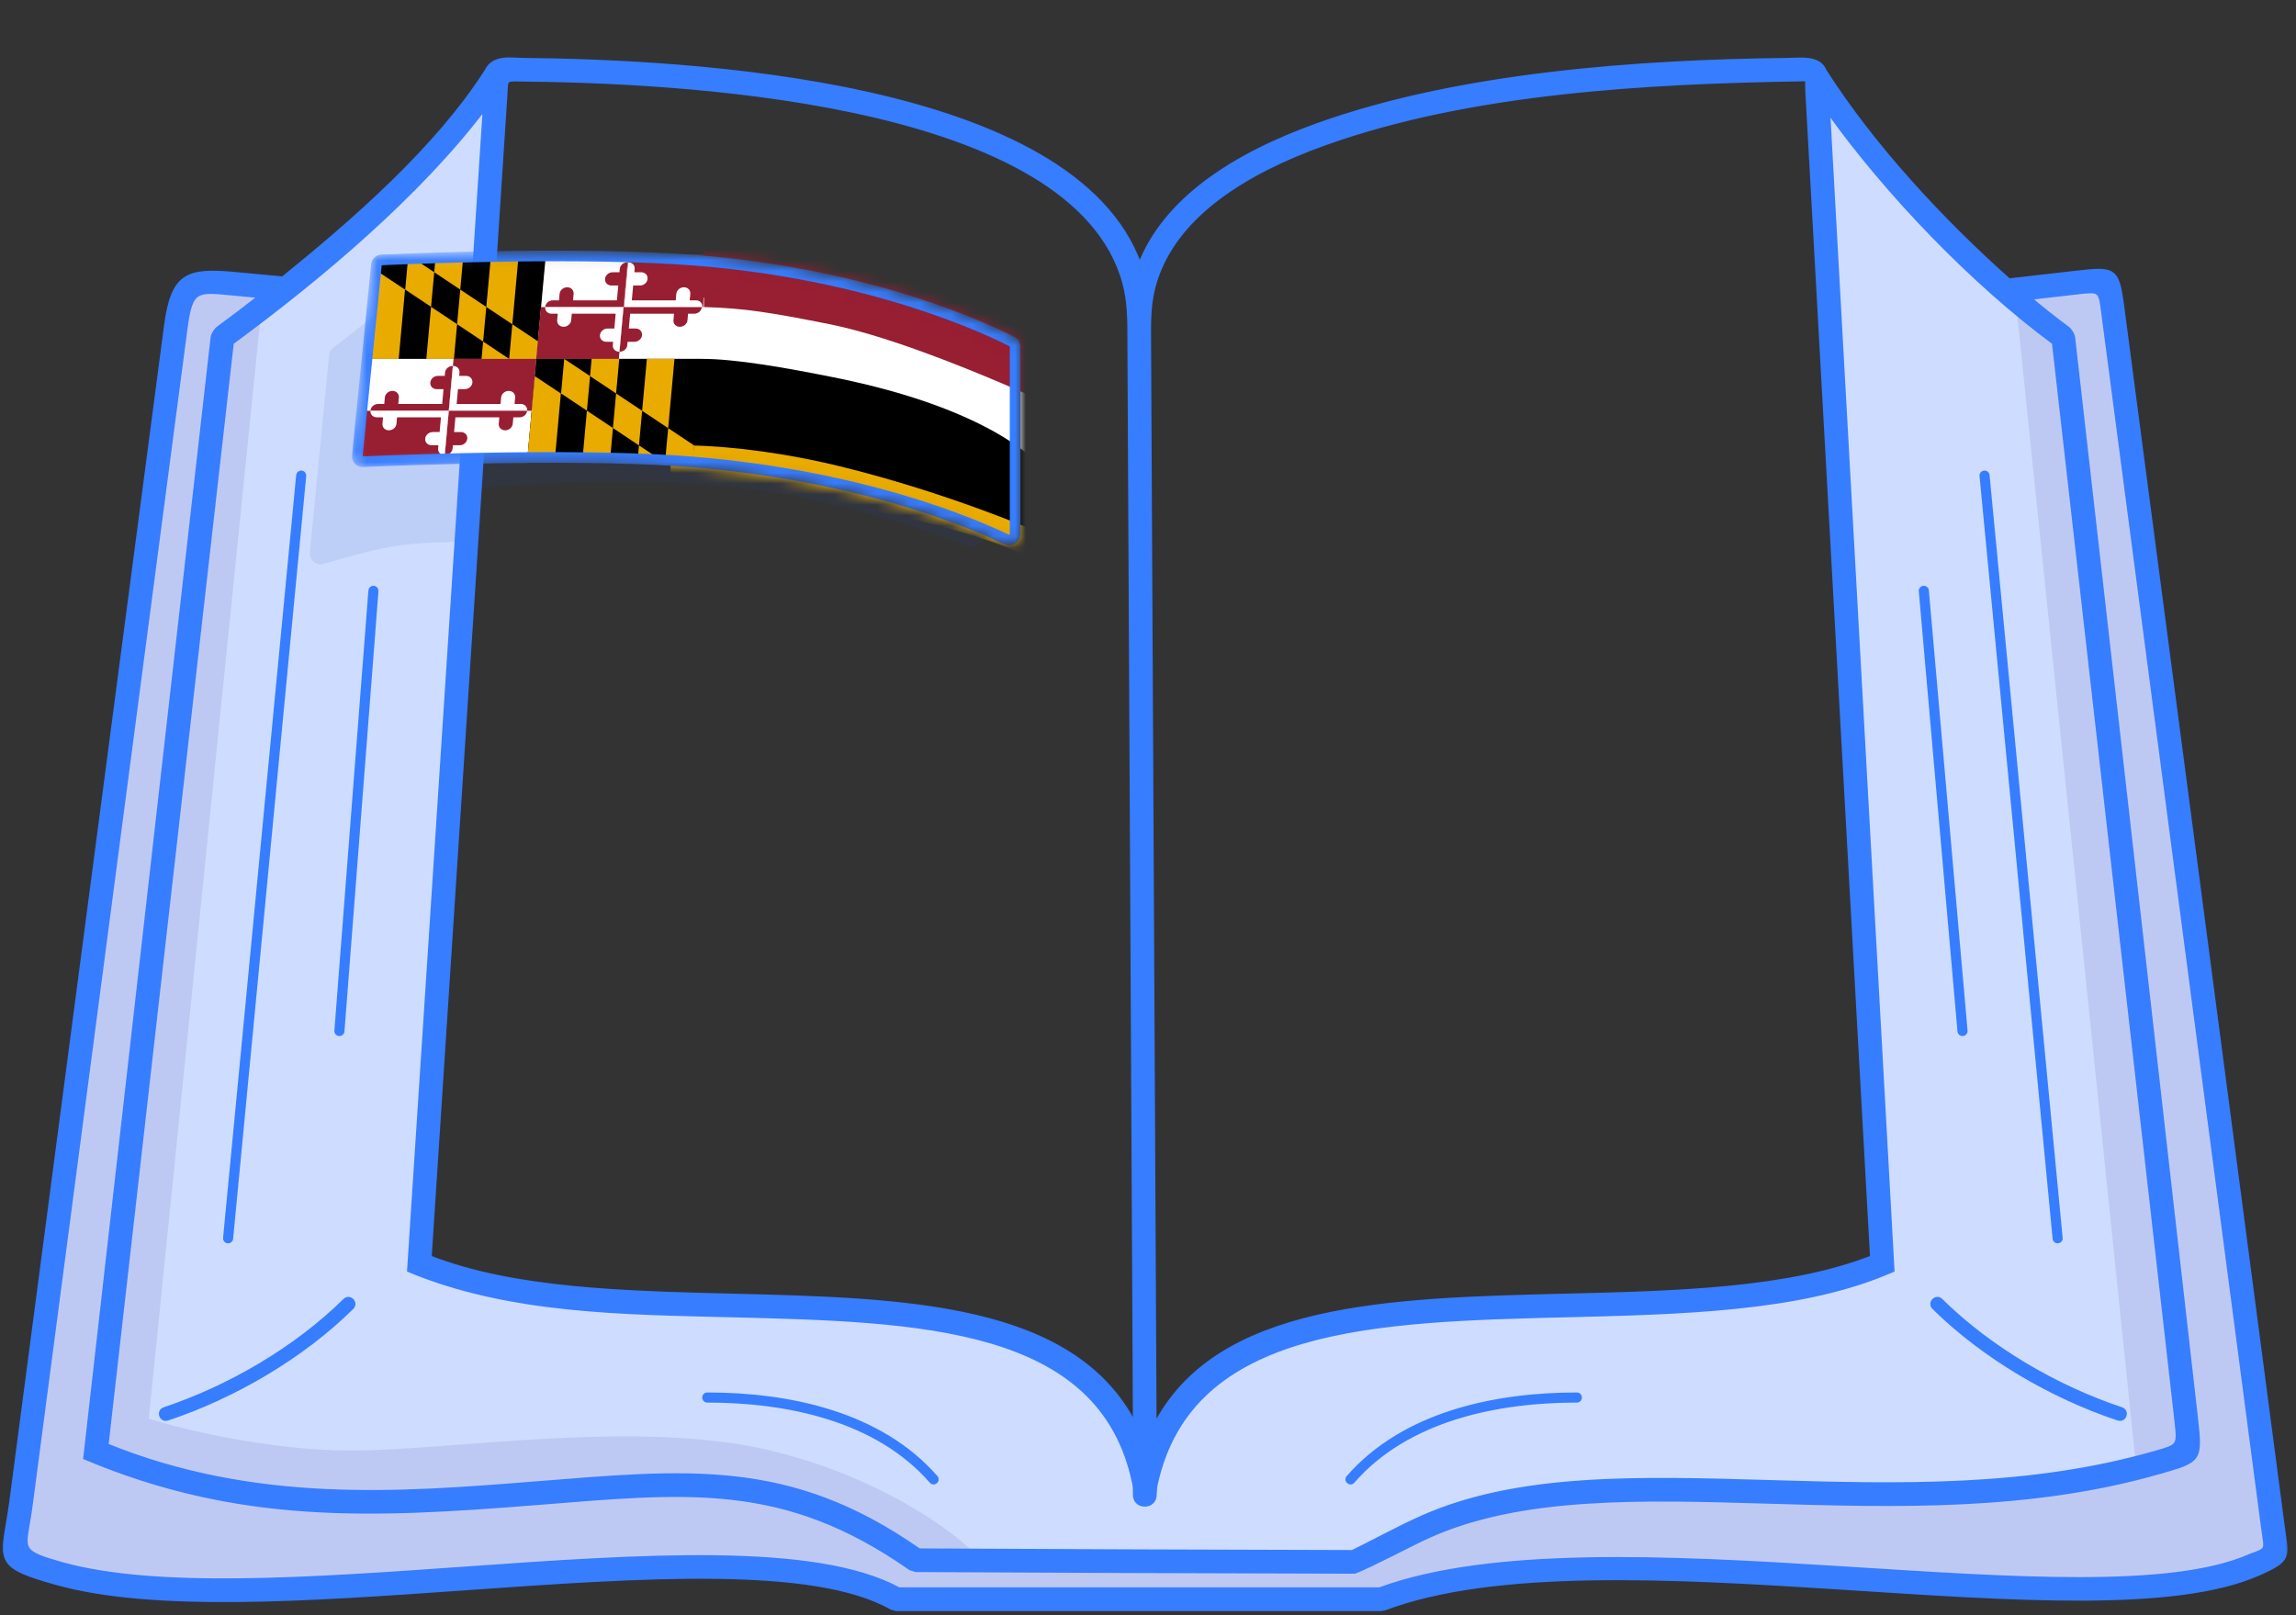 <svg width="216" height="152" viewBox="0 0 216 152" fill="none" xmlns="http://www.w3.org/2000/svg">
<rect x="0" y="0" width="216" height="152" fill="#333333" stroke="none"/>
<path d="M26.5 27.5L47 7L39.5 119L51.5 122L83 123L97 126.5L104.5 132.5L108 135.5L118.5 126.5L134 123L164 122L177 118.5L171 7L180 19.5L188.5 27.5L198.5 26.5L214 146.5L201 150L177 148H146.5L130.5 150H84L72 148L23.5 150L4.5 148L1.5 145.5L17 28.5L19.5 26.5L26.5 27.5Z" fill="#CEDDFF"/>
<g style="mix-blend-mode:multiply" opacity="0.1">
<path d="M14 133.5L24.5 30V27H17L1 146L17 151L49.5 149L74 147.5L84 151H128.5L136.5 149L152 147.5L183.5 149H207L214 146L198 27H189.5L201 138.5L185.5 141H144.5L128.5 146H91.5C89.333 143.833 82.5 138.9 72.5 136.5C60 133.5 42.5 136.5 33 136.5C25.4 136.5 17.167 134.5 14 133.5Z" fill="#2D1582"/>
</g>
<g style="mix-blend-mode:multiply" opacity="0.1">
<path d="M35.5 29.5L31.34 32.736C31.123 32.904 30.985 33.155 30.958 33.428L29.147 51.993C29.077 52.707 29.759 53.264 30.447 53.06C32.016 52.594 34.556 51.876 36.5 51.5C39.527 50.914 44 51 44 51L44.5 46C49.333 45.5 61.3 44.8 70.5 46C78.66 47.064 86.899 49.781 91.1 51.428C91.768 51.69 92.5 51.201 92.5 50.483V50L86 47.5L76 45L63 43H44.5H33.5L35.5 29.5Z" fill="#1B49AD"/>
</g>
<mask id="path-4-outside-1_36_22821" maskUnits="userSpaceOnUse" x="-0.53" y="4.605" width="216" height="148" fill="black">
<rect fill="white" x="-0.53" y="4.605" width="216" height="148"/>
<path d="M108.609 134.3C114.4 122.746 130.682 122.345 147.265 121.937C157.688 121.681 168.234 121.422 176.128 118.33L170.139 10.409C170.095 9.616 170.033 8.805 170.023 8.012C170.014 7.364 170.147 7.446 169.495 7.456C154.904 7.694 138.348 8.581 124.649 13.479C117.029 16.203 111.071 20.112 108.925 25.698C107.984 28.148 108.08 30.21 108.092 32.728L108.609 134.3L108.609 134.3ZM88.042 139.039C88.279 139.31 87.866 139.671 87.629 139.4C82.484 133.503 74.03 131.787 66.532 131.787C66.17 131.787 66.17 131.237 66.532 131.237C74.198 131.237 82.785 133.014 88.042 139.039V139.039ZM127.254 139.4C127.017 139.671 126.604 139.31 126.841 139.039C132.098 133.014 140.685 131.237 148.351 131.237C148.713 131.237 148.713 131.787 148.351 131.787C140.854 131.787 132.399 133.503 127.254 139.4V139.4ZM24.546 27.858L22.072 27.625C18.49 27.289 17.943 27.083 17.435 30.943L2.898 141.467C2.789 142.3 2.677 142.958 2.581 143.523C2.182 145.869 2.133 146.157 5.751 147.177C14.624 149.679 29.194 148.649 43.618 147.63C60.253 146.454 76.695 145.293 84.557 149.574H129.786C150.874 141.85 196.788 153.024 211.694 146.42C213.453 145.778 213.195 145.909 212.911 143.747L197.818 28.996C197.589 27.256 197.418 27.276 195.344 27.514L190.87 28.027C192.147 29.104 193.367 30.068 194.494 30.894C194.719 31.059 194.993 31.484 195.023 31.761L206.599 133.638C207.029 137.426 206.86 137.441 203.279 138.479C191.031 142.03 178.308 141.655 166.428 141.305C154.287 140.947 143.04 140.615 134.306 144.585C132.607 145.357 129.139 147.228 127.445 147.892C113.68 147.86 99.928 147.807 86.163 147.737L85.644 147.572C73.653 139.179 64.568 140.319 50.221 141.454C35.004 142.659 22.509 143.261 8.034 137.171L20.011 31.761C20.042 31.484 20.315 31.059 20.541 30.894C21.725 30.026 23.081 29.003 24.545 27.858H24.546ZM171.973 10.419L178.027 119.53L177.429 119.78C169.168 123.227 158.173 123.497 147.308 123.764C129.375 124.205 112.051 124.689 108.73 139.611C108.664 139.905 108.632 140.221 108.615 140.677C108.615 141.883 106.78 141.883 106.78 140.677C106.78 140.229 106.79 139.965 106.698 139.525C103.581 124.634 86.467 124.204 68.882 123.764C58.808 123.512 47.928 123.463 38.498 119.528L45.626 10.078C39.45 18.286 30.028 26.193 21.799 32.24L10.008 136.015C23.983 141.693 37.639 140.612 50.078 139.627C64.607 138.478 74.212 137.341 86.457 145.911C100.053 145.981 113.638 146.033 127.235 146.065C129.353 145.028 131.526 143.828 133.654 142.87C142.739 138.779 154.158 139.115 166.478 139.478C178.755 139.84 190.969 140.144 202.9 136.686C204.937 136.096 205.032 136.069 204.779 133.839L193.235 32.24C185.614 26.609 177.5 18.176 171.973 10.419L171.973 10.419ZM188.992 26.399L195.136 25.694C198.86 25.267 199.167 25.231 199.631 28.759L214.724 143.511C215.118 146.51 215.547 146.717 212.49 148.071C196.745 155.048 151.077 143.537 130.256 151.348L129.937 151.409H84.327L83.876 151.287C76.588 147.136 60.264 148.29 43.747 149.457C29.166 150.487 14.438 151.528 5.257 148.94C0.053 147.473 0.132 147.007 0.775 143.222C0.874 142.641 0.989 141.965 1.085 141.23L15.623 30.707C16.268 25.802 17.622 25.372 22.209 25.803L26.61 26.216C33.318 20.797 41.146 13.955 45.766 6.711C46.433 5.305 48.042 5.636 49.078 5.647C64.445 5.797 101.053 7.553 107.219 24.994C109.569 18.876 115.924 14.651 124.033 11.752C137.276 7.017 153.998 5.808 168.176 5.65C169.312 5.638 171.126 5.345 171.647 6.68C176.171 13.771 182.684 20.788 188.992 26.399H188.992ZM28.063 44.725C28.077 44.575 28.211 44.464 28.362 44.478C28.512 44.492 28.623 44.626 28.609 44.777L21.732 116.56C21.698 116.919 21.152 116.867 21.186 116.508L28.063 44.725ZM34.857 55.575C34.868 55.424 35 55.311 35.152 55.322C35.303 55.333 35.417 55.465 35.405 55.616L32.206 97.046C32.179 97.406 31.631 97.366 31.657 97.005L34.857 55.575ZM32.453 122.38C32.882 121.956 33.527 122.607 33.098 123.032C28.407 127.671 21.994 131.411 15.745 133.487C15.175 133.675 14.889 132.808 15.459 132.62C21.569 130.59 27.866 126.917 32.453 122.38V122.38ZM47.55 8.704L40.41 118.333C48.294 121.421 58.688 121.681 68.925 121.937C85.159 122.343 101.009 122.74 106.781 134.145L106.264 32.568C106.253 30.22 106.337 28.162 105.549 25.836C99.877 9.108 62.791 7.608 49.063 7.474C47.506 7.419 47.607 7.492 47.55 8.704H47.55ZM186.426 44.777C186.392 44.418 186.938 44.366 186.972 44.725L193.849 116.508C193.883 116.867 193.337 116.919 193.303 116.56L186.426 44.777ZM180.712 55.62C180.681 55.259 181.229 55.212 181.261 55.572L184.902 97.002C184.933 97.362 184.385 97.41 184.353 97.049L180.712 55.62ZM181.937 123.032C181.508 122.607 182.153 121.955 182.582 122.38C187.168 126.917 193.466 130.59 199.576 132.62C200.146 132.808 199.86 133.675 199.289 133.487C193.041 131.411 186.628 127.671 181.937 123.032V123.032Z"/>
</mask>
<path d="M108.609 134.3C114.4 122.746 130.682 122.345 147.265 121.937C157.688 121.681 168.234 121.422 176.128 118.33L170.139 10.409C170.095 9.616 170.033 8.805 170.023 8.012C170.014 7.364 170.147 7.446 169.495 7.456C154.904 7.694 138.348 8.581 124.649 13.479C117.029 16.203 111.071 20.112 108.925 25.698C107.984 28.148 108.08 30.21 108.092 32.728L108.609 134.3L108.609 134.3ZM88.042 139.039C88.279 139.31 87.866 139.671 87.629 139.4C82.484 133.503 74.03 131.787 66.532 131.787C66.17 131.787 66.17 131.237 66.532 131.237C74.198 131.237 82.785 133.014 88.042 139.039V139.039ZM127.254 139.4C127.017 139.671 126.604 139.31 126.841 139.039C132.098 133.014 140.685 131.237 148.351 131.237C148.713 131.237 148.713 131.787 148.351 131.787C140.854 131.787 132.399 133.503 127.254 139.4V139.4ZM24.546 27.858L22.072 27.625C18.49 27.289 17.943 27.083 17.435 30.943L2.898 141.467C2.789 142.3 2.677 142.958 2.581 143.523C2.182 145.869 2.133 146.157 5.751 147.177C14.624 149.679 29.194 148.649 43.618 147.63C60.253 146.454 76.695 145.293 84.557 149.574H129.786C150.874 141.85 196.788 153.024 211.694 146.42C213.453 145.778 213.195 145.909 212.911 143.747L197.818 28.996C197.589 27.256 197.418 27.276 195.344 27.514L190.87 28.027C192.147 29.104 193.367 30.068 194.494 30.894C194.719 31.059 194.993 31.484 195.023 31.761L206.599 133.638C207.029 137.426 206.86 137.441 203.279 138.479C191.031 142.03 178.308 141.655 166.428 141.305C154.287 140.947 143.04 140.615 134.306 144.585C132.607 145.357 129.139 147.228 127.445 147.892C113.68 147.86 99.928 147.807 86.163 147.737L85.644 147.572C73.653 139.179 64.568 140.319 50.221 141.454C35.004 142.659 22.509 143.261 8.034 137.171L20.011 31.761C20.042 31.484 20.315 31.059 20.541 30.894C21.725 30.026 23.081 29.003 24.545 27.858H24.546ZM171.973 10.419L178.027 119.53L177.429 119.78C169.168 123.227 158.173 123.497 147.308 123.764C129.375 124.205 112.051 124.689 108.73 139.611C108.664 139.905 108.632 140.221 108.615 140.677C108.615 141.883 106.78 141.883 106.78 140.677C106.78 140.229 106.79 139.965 106.698 139.525C103.581 124.634 86.467 124.204 68.882 123.764C58.808 123.512 47.928 123.463 38.498 119.528L45.626 10.078C39.45 18.286 30.028 26.193 21.799 32.24L10.008 136.015C23.983 141.693 37.639 140.612 50.078 139.627C64.607 138.478 74.212 137.341 86.457 145.911C100.053 145.981 113.638 146.033 127.235 146.065C129.353 145.028 131.526 143.828 133.654 142.87C142.739 138.779 154.158 139.115 166.478 139.478C178.755 139.84 190.969 140.144 202.9 136.686C204.937 136.096 205.032 136.069 204.779 133.839L193.235 32.24C185.614 26.609 177.5 18.176 171.973 10.419L171.973 10.419ZM188.992 26.399L195.136 25.694C198.86 25.267 199.167 25.231 199.631 28.759L214.724 143.511C215.118 146.51 215.547 146.717 212.49 148.071C196.745 155.048 151.077 143.537 130.256 151.348L129.937 151.409H84.327L83.876 151.287C76.588 147.136 60.264 148.29 43.747 149.457C29.166 150.487 14.438 151.528 5.257 148.94C0.053 147.473 0.132 147.007 0.775 143.222C0.874 142.641 0.989 141.965 1.085 141.23L15.623 30.707C16.268 25.802 17.622 25.372 22.209 25.803L26.61 26.216C33.318 20.797 41.146 13.955 45.766 6.711C46.433 5.305 48.042 5.636 49.078 5.647C64.445 5.797 101.053 7.553 107.219 24.994C109.569 18.876 115.924 14.651 124.033 11.752C137.276 7.017 153.998 5.808 168.176 5.65C169.312 5.638 171.126 5.345 171.647 6.68C176.171 13.771 182.684 20.788 188.992 26.399H188.992ZM28.063 44.725C28.077 44.575 28.211 44.464 28.362 44.478C28.512 44.492 28.623 44.626 28.609 44.777L21.732 116.56C21.698 116.919 21.152 116.867 21.186 116.508L28.063 44.725ZM34.857 55.575C34.868 55.424 35 55.311 35.152 55.322C35.303 55.333 35.417 55.465 35.405 55.616L32.206 97.046C32.179 97.406 31.631 97.366 31.657 97.005L34.857 55.575ZM32.453 122.38C32.882 121.956 33.527 122.607 33.098 123.032C28.407 127.671 21.994 131.411 15.745 133.487C15.175 133.675 14.889 132.808 15.459 132.62C21.569 130.59 27.866 126.917 32.453 122.38V122.38ZM47.55 8.704L40.41 118.333C48.294 121.421 58.688 121.681 68.925 121.937C85.159 122.343 101.009 122.74 106.781 134.145L106.264 32.568C106.253 30.22 106.337 28.162 105.549 25.836C99.877 9.108 62.791 7.608 49.063 7.474C47.506 7.419 47.607 7.492 47.55 8.704H47.55ZM186.426 44.777C186.392 44.418 186.938 44.366 186.972 44.725L193.849 116.508C193.883 116.867 193.337 116.919 193.303 116.56L186.426 44.777ZM180.712 55.62C180.681 55.259 181.229 55.212 181.261 55.572L184.902 97.002C184.933 97.362 184.385 97.41 184.353 97.049L180.712 55.62ZM181.937 123.032C181.508 122.607 182.153 121.955 182.582 122.38C187.168 126.917 193.466 130.59 199.576 132.62C200.146 132.808 199.86 133.675 199.289 133.487C193.041 131.411 186.628 127.671 181.937 123.032V123.032Z" fill="#377DFF"/>
<path d="M108.609 134.3C114.4 122.746 130.682 122.345 147.265 121.937C157.688 121.681 168.234 121.422 176.128 118.33L170.139 10.409C170.095 9.616 170.033 8.805 170.023 8.012C170.014 7.364 170.147 7.446 169.495 7.456C154.904 7.694 138.348 8.581 124.649 13.479C117.029 16.203 111.071 20.112 108.925 25.698C107.984 28.148 108.08 30.21 108.092 32.728L108.609 134.3L108.609 134.3ZM88.042 139.039C88.279 139.31 87.866 139.671 87.629 139.4C82.484 133.503 74.03 131.787 66.532 131.787C66.17 131.787 66.17 131.237 66.532 131.237C74.198 131.237 82.785 133.014 88.042 139.039V139.039ZM127.254 139.4C127.017 139.671 126.604 139.31 126.841 139.039C132.098 133.014 140.685 131.237 148.351 131.237C148.713 131.237 148.713 131.787 148.351 131.787C140.854 131.787 132.399 133.503 127.254 139.4V139.4ZM24.546 27.858L22.072 27.625C18.49 27.289 17.943 27.083 17.435 30.943L2.898 141.467C2.789 142.3 2.677 142.958 2.581 143.523C2.182 145.869 2.133 146.157 5.751 147.177C14.624 149.679 29.194 148.649 43.618 147.63C60.253 146.454 76.695 145.293 84.557 149.574H129.786C150.874 141.85 196.788 153.024 211.694 146.42C213.453 145.778 213.195 145.909 212.911 143.747L197.818 28.996C197.589 27.256 197.418 27.276 195.344 27.514L190.87 28.027C192.147 29.104 193.367 30.068 194.494 30.894C194.719 31.059 194.993 31.484 195.023 31.761L206.599 133.638C207.029 137.426 206.86 137.441 203.279 138.479C191.031 142.03 178.308 141.655 166.428 141.305C154.287 140.947 143.04 140.615 134.306 144.585C132.607 145.357 129.139 147.228 127.445 147.892C113.68 147.86 99.928 147.807 86.163 147.737L85.644 147.572C73.653 139.179 64.568 140.319 50.221 141.454C35.004 142.659 22.509 143.261 8.034 137.171L20.011 31.761C20.042 31.484 20.315 31.059 20.541 30.894C21.725 30.026 23.081 29.003 24.545 27.858H24.546ZM171.973 10.419L178.027 119.53L177.429 119.78C169.168 123.227 158.173 123.497 147.308 123.764C129.375 124.205 112.051 124.689 108.73 139.611C108.664 139.905 108.632 140.221 108.615 140.677C108.615 141.883 106.78 141.883 106.78 140.677C106.78 140.229 106.79 139.965 106.698 139.525C103.581 124.634 86.467 124.204 68.882 123.764C58.808 123.512 47.928 123.463 38.498 119.528L45.626 10.078C39.45 18.286 30.028 26.193 21.799 32.24L10.008 136.015C23.983 141.693 37.639 140.612 50.078 139.627C64.607 138.478 74.212 137.341 86.457 145.911C100.053 145.981 113.638 146.033 127.235 146.065C129.353 145.028 131.526 143.828 133.654 142.87C142.739 138.779 154.158 139.115 166.478 139.478C178.755 139.84 190.969 140.144 202.9 136.686C204.937 136.096 205.032 136.069 204.779 133.839L193.235 32.24C185.614 26.609 177.5 18.176 171.973 10.419L171.973 10.419ZM188.992 26.399L195.136 25.694C198.86 25.267 199.167 25.231 199.631 28.759L214.724 143.511C215.118 146.51 215.547 146.717 212.49 148.071C196.745 155.048 151.077 143.537 130.256 151.348L129.937 151.409H84.327L83.876 151.287C76.588 147.136 60.264 148.29 43.747 149.457C29.166 150.487 14.438 151.528 5.257 148.94C0.053 147.473 0.132 147.007 0.775 143.222C0.874 142.641 0.989 141.965 1.085 141.23L15.623 30.707C16.268 25.802 17.622 25.372 22.209 25.803L26.61 26.216C33.318 20.797 41.146 13.955 45.766 6.711C46.433 5.305 48.042 5.636 49.078 5.647C64.445 5.797 101.053 7.553 107.219 24.994C109.569 18.876 115.924 14.651 124.033 11.752C137.276 7.017 153.998 5.808 168.176 5.65C169.312 5.638 171.126 5.345 171.647 6.68C176.171 13.771 182.684 20.788 188.992 26.399H188.992ZM28.063 44.725C28.077 44.575 28.211 44.464 28.362 44.478C28.512 44.492 28.623 44.626 28.609 44.777L21.732 116.56C21.698 116.919 21.152 116.867 21.186 116.508L28.063 44.725ZM34.857 55.575C34.868 55.424 35 55.311 35.152 55.322C35.303 55.333 35.417 55.465 35.405 55.616L32.206 97.046C32.179 97.406 31.631 97.366 31.657 97.005L34.857 55.575ZM32.453 122.38C32.882 121.956 33.527 122.607 33.098 123.032C28.407 127.671 21.994 131.411 15.745 133.487C15.175 133.675 14.889 132.808 15.459 132.62C21.569 130.59 27.866 126.917 32.453 122.38V122.38ZM47.55 8.704L40.41 118.333C48.294 121.421 58.688 121.681 68.925 121.937C85.159 122.343 101.009 122.74 106.781 134.145L106.264 32.568C106.253 30.22 106.337 28.162 105.549 25.836C99.877 9.108 62.791 7.608 49.063 7.474C47.506 7.419 47.607 7.492 47.55 8.704H47.55ZM186.426 44.777C186.392 44.418 186.938 44.366 186.972 44.725L193.849 116.508C193.883 116.867 193.337 116.919 193.303 116.56L186.426 44.777ZM180.712 55.62C180.681 55.259 181.229 55.212 181.261 55.572L184.902 97.002C184.933 97.362 184.385 97.41 184.353 97.049L180.712 55.62ZM181.937 123.032C181.508 122.607 182.153 121.955 182.582 122.38C187.168 126.917 193.466 130.59 199.576 132.62C200.146 132.808 199.86 133.675 199.289 133.487C193.041 131.411 186.628 127.671 181.937 123.032V123.032Z" stroke="#377DFF" stroke-width="0.4" mask="url(#path-4-outside-1_36_22821)"/>
<mask id="mask0_36_22821" style="mask-type:alpha" maskUnits="userSpaceOnUse" x="33" y="23" width="63" height="29">
<path d="M35.412 24.906C35.437 24.658 35.636 24.471 35.878 24.46C39.667 24.291 55.136 23.684 65.461 24.499C82.043 25.808 92.874 30.945 95.258 32.172C95.404 32.248 95.5 32.402 95.5 32.584V50.272C95.5 50.653 95.058 50.945 94.677 50.763C90.98 48.994 80.869 44.816 65.543 43.502C55.311 42.625 38.616 43.255 34.126 43.449C33.827 43.462 33.582 43.207 33.613 42.895L35.412 24.906Z" fill="#002868" stroke="#377DFF"/>
</mask>
<g mask="url(#mask0_36_22821)">
<path d="M51.371 24H35.801L34.91 33.774H50.48L51.371 24Z" fill="black"/>
<path d="M34.91 33.774L35.653 25.626L38.103 27.252L37.508 33.774H40.106L40.998 24H43.596L42.705 33.774H45.303L46.194 24H48.792L47.901 33.774H50.499L50.647 32.148L38.419 24L38.122 27.252L47.901 33.774H34.91Z" fill="#EAAB00"/>
<path d="M76.823 47.222C95.835 49.945 101.506 55 101.506 55L102 48.669C102 48.669 90.348 44.551 83.734 43.325C76.329 41.77 63.223 41 63.223 41L63 45.892C66.949 45.892 71.392 46.444 76.823 47.222Z" fill="#EAAB00"/>
<path d="M79.5 44C89.5 46.5 97.5 50 97.5 50L99.5 42.589C99.5 42.589 92.699 37.566 86 35.99C78.5 33.99 66 33 66 33L65 41.92C69 42 74.142 42.661 79.5 44Z" fill="black"/>
<path d="M66.92 24H51.351L50.459 33.774H66.029L66.92 24Z" fill="white"/>
<path d="M59.127 24H66.902L66.456 28.896H50.886L50.441 33.774H58.217L59.108 24H59.127Z" fill="#981E32"/>
<path d="M58.297 33.099C58.665 33.099 58.981 32.824 59.013 32.475L59.041 32.163H59.681C60.05 32.163 60.366 31.888 60.397 31.54C60.429 31.191 60.163 30.916 59.795 30.916H59.155L59.282 29.521H63.412L63.357 30.127C63.325 30.475 63.591 30.751 63.959 30.751C64.328 30.751 64.644 30.475 64.676 30.127L64.731 29.521H65.312C65.681 29.521 65.997 29.246 66.029 28.898H58.661L58.278 33.099H58.297Z" fill="#981E32"/>
<path d="M59.023 24.684C58.655 24.684 58.339 24.959 58.307 25.308L58.279 25.62L57.639 25.62C57.271 25.62 56.955 25.895 56.923 26.244C56.891 26.592 57.157 26.867 57.525 26.867L58.165 26.867L58.038 28.262L53.908 28.262L53.963 27.656C53.995 27.308 53.729 27.033 53.361 27.033C52.992 27.033 52.676 27.308 52.645 27.656L52.59 28.262L52.008 28.262C51.639 28.262 51.324 28.537 51.292 28.886L58.66 28.886L59.043 24.684L59.023 24.684Z" fill="#981E32"/>
<path d="M59.105 24.684C59.474 24.684 59.74 24.959 59.708 25.308L59.679 25.62L60.319 25.62C60.688 25.62 60.953 25.895 60.922 26.244C60.89 26.592 60.574 26.867 60.206 26.867L59.566 26.867L59.439 28.262L63.569 28.262L63.624 27.656C63.656 27.308 63.971 27.033 64.34 27.033C64.708 27.033 64.974 27.308 64.942 27.656L64.887 28.262L65.469 28.262C65.837 28.262 66.103 28.537 66.071 28.886L58.703 28.886L59.086 24.684L59.105 24.684Z" fill="white"/>
<path d="M58.254 33.099C57.886 33.099 57.62 32.824 57.652 32.475L57.68 32.163L57.041 32.163C56.672 32.163 56.406 31.888 56.438 31.54C56.47 31.191 56.786 30.916 57.154 30.916L57.794 30.916L57.921 29.521L53.791 29.521L53.736 30.127C53.704 30.475 53.388 30.751 53.02 30.751C52.652 30.751 52.386 30.475 52.418 30.127L52.473 29.521L51.891 29.521C51.523 29.521 51.257 29.246 51.289 28.898L58.657 28.898L58.274 33.099L58.254 33.099Z" fill="white"/>
<path d="M50.48 33.775H34.911L34.019 43.55H49.589L50.48 33.775Z" fill="white"/>
<path d="M42.686 33.775H50.461L50.017 38.653H34.447L34 43.55H41.776L42.667 33.775H42.686Z" fill="#981E32"/>
<path d="M41.861 42.828C42.23 42.828 42.545 42.554 42.577 42.208L42.605 41.898H43.245C43.614 41.898 43.929 41.624 43.961 41.278C43.993 40.931 43.727 40.658 43.358 40.658H42.718L42.845 39.272H46.975L46.92 39.874C46.888 40.22 47.154 40.494 47.523 40.494C47.891 40.494 48.207 40.22 48.238 39.874L48.293 39.272H48.875C49.243 39.272 49.559 38.999 49.591 38.652H42.223L41.842 42.828H41.861Z" fill="#981E32"/>
<path d="M42.584 34.437C42.216 34.437 41.9 34.712 41.868 35.061L41.839 35.373L41.2 35.373C40.831 35.373 40.515 35.648 40.483 35.996C40.452 36.345 40.717 36.62 41.086 36.62L41.726 36.62L41.599 38.015L37.468 38.015L37.524 37.409C37.556 37.061 37.29 36.785 36.922 36.785C36.553 36.785 36.237 37.061 36.205 37.409L36.15 38.015L35.568 38.015C35.2 38.015 34.884 38.29 34.852 38.639L42.22 38.639L42.603 34.437L42.584 34.437Z" fill="#981E32"/>
<path d="M42.626 34.437C42.995 34.437 43.26 34.712 43.228 35.061L43.2 35.373L43.84 35.373C44.208 35.373 44.474 35.648 44.442 35.996C44.41 36.345 44.094 36.62 43.726 36.62L43.086 36.62L42.959 38.015L47.089 38.015L47.144 37.409C47.176 37.061 47.492 36.785 47.86 36.785C48.229 36.785 48.495 37.061 48.463 37.409L48.408 38.015L48.989 38.015C49.358 38.015 49.623 38.29 49.592 38.639L42.224 38.639L42.607 34.437L42.626 34.437Z" fill="white"/>
<path d="M41.819 42.827C41.45 42.827 41.184 42.553 41.216 42.207L41.244 41.897L40.604 41.897C40.236 41.897 39.97 41.623 40.002 41.277C40.033 40.931 40.349 40.657 40.717 40.657L41.357 40.657L41.484 39.271L37.354 39.271L37.299 39.873C37.267 40.219 36.952 40.493 36.583 40.493C36.215 40.493 35.949 40.219 35.98 39.873L36.035 39.271L35.453 39.271C35.085 39.271 34.819 38.998 34.851 38.651L42.219 38.651L41.838 42.827L41.819 42.827Z" fill="white"/>
<path d="M66.033 33.773H50.463L49.572 43.547H65.141L66.033 33.773Z" fill="black"/>
<path d="M49.572 43.547L50.315 35.399L52.764 37.025L52.17 43.547H54.768L55.659 33.773H58.257L57.366 43.547H59.964L60.856 33.773H63.454L62.562 43.547H65.161L65.309 41.922L53.08 33.773L52.784 37.025L62.562 43.547H49.572Z" fill="#EAAB00"/>
<path d="M78.387 35.5C93.987 38.612 98 44 98 44L98 36.764C98 36.764 88.44 32.059 83.013 30.658C76.937 28.88 66.183 28 66.183 28L66 33.77C69.24 33.77 73.931 34.611 78.387 35.5Z" fill="white"/>
<path d="M78 30.5C88 32.5 105 41 105 41L105.5 32.86C105.5 32.86 93.699 27.566 87 25.99C79.5 23.99 66.226 23 66.226 23L66.226 28.895C70 29 72.518 29.404 78 30.5Z" fill="#981E32"/>
<path d="M35.412 24.906C35.437 24.658 35.636 24.471 35.878 24.46C39.667 24.291 55.136 23.684 65.461 24.499C82.043 25.808 92.874 30.945 95.258 32.172C95.404 32.248 95.5 32.402 95.5 32.584V50.272C95.5 50.653 95.058 50.945 94.677 50.763C90.98 48.994 80.869 44.816 65.543 43.502C55.311 42.625 38.616 43.255 34.126 43.449C33.827 43.462 33.582 43.207 33.613 42.895L35.412 24.906Z" stroke="#377DFF"/>
</g>
</svg>
